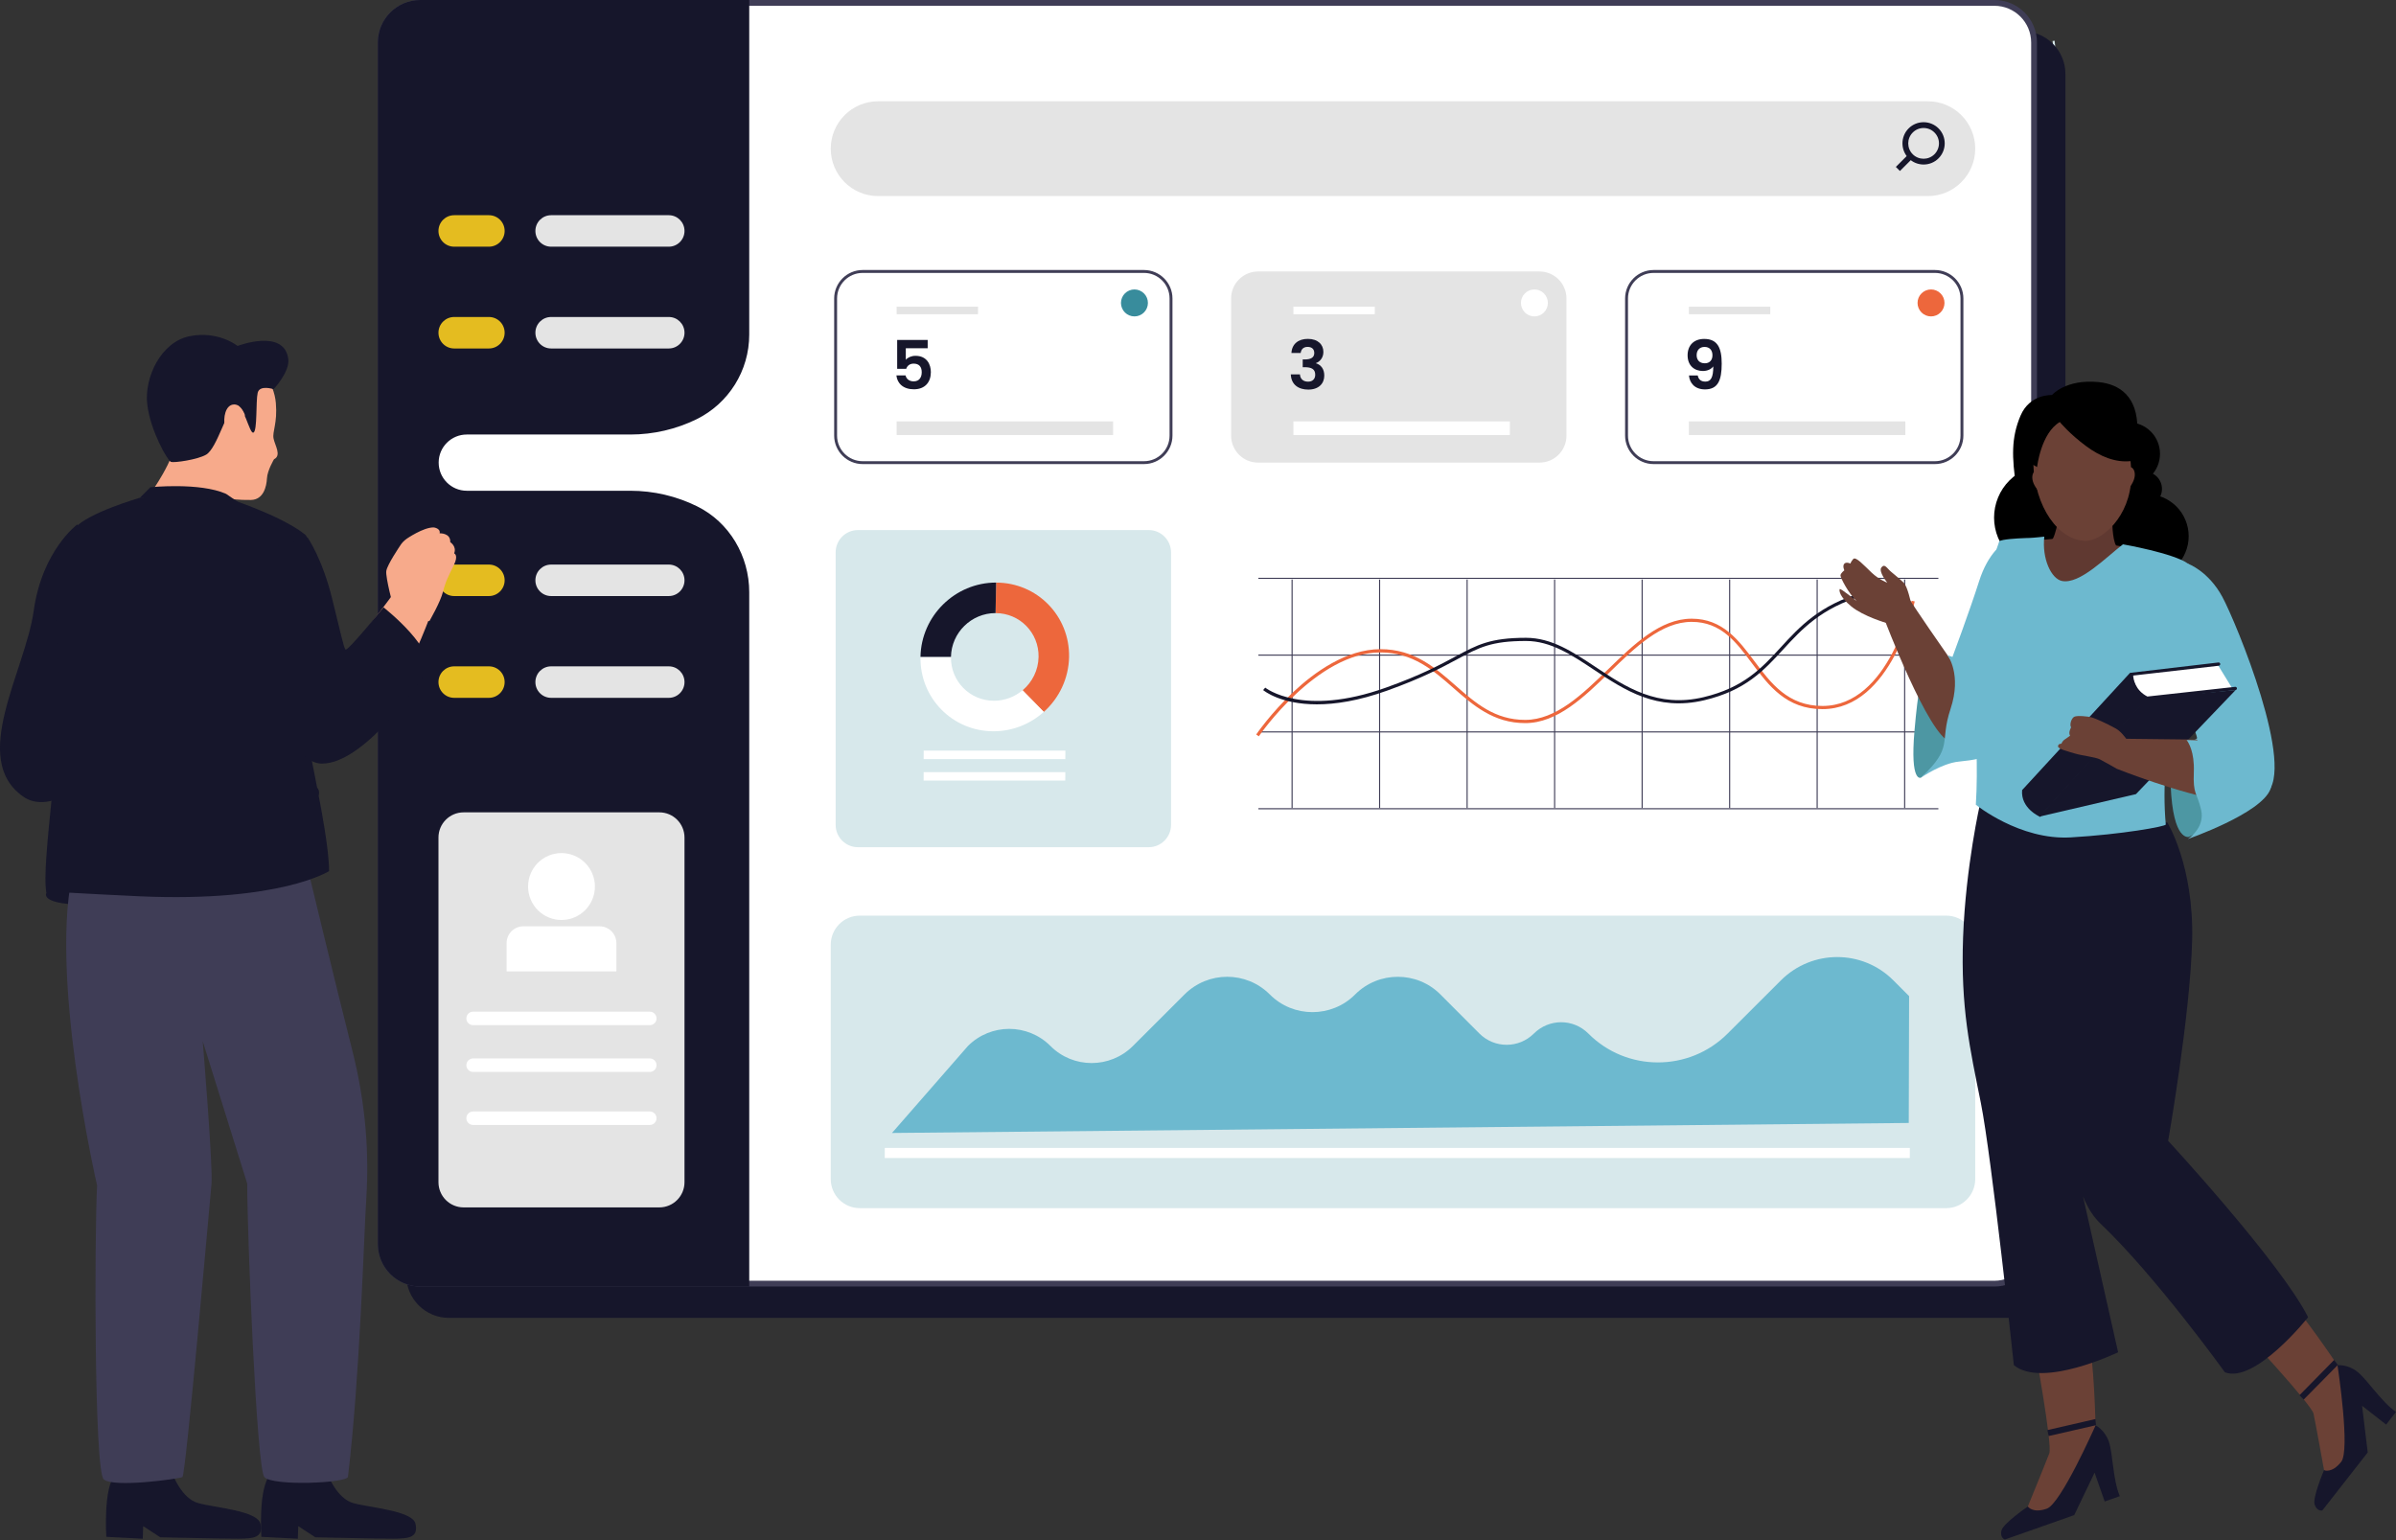 <?xml version="1.0" encoding="UTF-8"?><svg id="b" xmlns="http://www.w3.org/2000/svg" xmlns:xlink="http://www.w3.org/1999/xlink" viewBox="0 0 620.576 398.995"><rect x="0" y="0" width="620.576" height="398.995" fill="#333333" stroke="none"/><defs><style>.g{fill:#ed673c;}.h{fill:#f18e61;}.i{fill:#6b4136;}.j{clip-path:url(#f);}.k{fill:#603931;}.l{fill:#6db9cf;}.m{fill:#fff;}.n{fill:#e4bc20;}.o{fill:none;}.p{fill:#3f3d56;}.q{fill:#d7e8eb;}.r{fill:#388c9c;}.s{clip-path:url(#d);}.t{fill:#16162b;}.u{clip-path:url(#e);}.v{fill:#4d97a3;}.w{fill:#e4e4e4;}.x{fill:#f7aa8b;}</style><clipPath id="d"><rect class="o" x="67.368" y="381.057" width="41.333" height="17.938"/></clipPath><clipPath id="e"><rect class="o" x="27.368" y="381.057" width="41.333" height="17.938"/></clipPath><clipPath id="f"><rect class="o" x="518.034" y="369.057" width="32" height="29.938"/></clipPath></defs><g id="c"><path class="q" d="M527.133,46.224l.464.24c7.37-14.521,4.573-35.714,4.552-35.922l-.521.078c.021.208,2.797,21.234-4.495,35.604Z"/><path class="q" d="M497.675,92.948l.516.073c.047-.271,3.948-27.839-2.036-45.562l-.495.177c5.938,17.599,2.047,45.036,2.016,45.312Z"/><path class="q" d="M498.758,66.818l.505.151c3.37-10.953,11.25-20.094,11.333-20.182l-.401-.344c-.083.099-8.026,9.312-11.438,20.375Z"/><path class="q" d="M498.602,79.062l.5-.172c-.01-.042-1.484-4.26-4.203-9.099-2.5-4.479-6.62-10.432-11.958-13.307l-.25.464c10.062,5.417,15.859,21.953,15.911,22.115Z"/><path class="q" d="M507.519,50.964s26.234-19.443,14.12-30.917c-12.115-11.479-14.12,30.917-14.12,30.917ZM522.253,22.812c.026.042.156.323.307.792.13.531.354,1.286.401,2.229.031.938.083,2.052-.12,3.214-.151,1.182-.542,2.385-.964,3.578-.271.562-.521,1.151-.802,1.693-.318.542-.609,1.062-.932,1.552-.339.474-.682.922-1.01,1.344-.344.411-.714.76-1.016,1.115-.609.708-1.281,1.13-1.667,1.5-.438.323-.688.505-.688.505,0,0,.156-.26.427-.745.281-.448.682-1.099,1.125-1.865.24-.38.49-.792.724-1.25.229-.453.469-.932.74-1.411.24-.495.484-.995.745-1.516.24-.521.458-1.062.682-1.594.422-1.073.802-2.172,1.083-3.234.297-1.052.531-2.047.661-2.927.109-.88.24-1.615.26-2.156.042-.458.042-.76.042-.823Z"/><path class="q" d="M497.066,49.812s.76-32.661-15.719-30.125c-16.49,2.526,15.719,30.125,15.719,30.125ZM483.904,20.891c.052.01.344.089.812.25.495.229,1.234.51,2,1.052.76.552,1.672,1.193,2.464,2.057.833.849,1.547,1.891,2.229,2.953.281.562.589,1.115.844,1.667.24.578.479,1.13.651,1.693.177.557.318,1.109.432,1.63.109.521.167,1.026.26,1.484.198.911.109,1.703.156,2.234-.016.542-.016.844-.016.844,0,0-.115-.281-.333-.792-.172-.495-.443-1.203-.781-2.036-.161-.422-.323-.88-.531-1.344-.224-.469-.453-.948-.661-1.453-.234-.5-.484-1.01-.745-1.521s-.552-1.01-.833-1.505c-.589-1-1.224-1.974-1.875-2.844-.651-.88-1.292-1.682-1.906-2.323-.62-.625-1.13-1.177-1.542-1.526-.333-.292-.573-.479-.625-.521Z"/><path class="q" d="M485.258,58.328s-15.052-28.99-28.271-18.828c-13.24,10.161,28.271,18.828,28.271,18.828ZM459.805,39.328c.057-.021.349-.099.833-.177.542-.042,1.333-.151,2.266-.042.922.12,2.036.24,3.156.63,1.135.333,2.26.911,3.38,1.516.516.359,1.047.698,1.547,1.052.49.391.953.76,1.385,1.172.422.401.802.812,1.172,1.219.349.401.641.823.943,1.177.604.708.911,1.443,1.214,1.891.25.474.391.745.391.745,0,0-.24-.193-.672-.531-.401-.344-.974-.844-1.667-1.406-.349-.292-.708-.609-1.12-.922-.422-.292-.844-.609-1.276-.953-.458-.318-.911-.641-1.385-.979-.479-.312-.979-.62-1.464-.922-1-.583-2.016-1.141-3.016-1.583-.984-.453-1.938-.854-2.781-1.115-.844-.25-1.562-.49-2.083-.599-.453-.12-.745-.161-.823-.172Z"/><path class="q" d="M491.42,111.818s3.99-32.427-12.661-31.542c-16.656.88,12.661,31.542,12.661,31.542ZM481.185,81.729c.052.016.333.12.776.328.469.271,1.182.63,1.896,1.245.693.62,1.542,1.349,2.245,2.302.745.922,1.354,2.036,1.927,3.156.229.583.479,1.172.672,1.745.172.599.359,1.172.49,1.745.12.578.203,1.13.271,1.661.052.531.062,1.042.109,1.505.094.922-.068,1.703-.068,2.245-.062.542-.099.849-.099.849,0,0-.083-.297-.245-.812-.13-.51-.328-1.25-.578-2.104-.12-.438-.234-.901-.401-1.391-.172-.479-.354-.984-.505-1.505-.198-.521-.391-1.052-.589-1.583-.203-.531-.453-1.062-.682-1.583-.484-1.052-1.016-2.083-1.594-3.016-.552-.932-1.115-1.802-1.667-2.495-.552-.682-1.005-1.292-1.375-1.672-.312-.37-.531-.562-.583-.62Z"/><path class="q" d="M521.347,88.12c-13.026-10.422-28.646,18.26-28.646,18.26,0,0,41.667-7.839,28.646-18.26ZM517.706,88.052c-.531.099-1.245.328-2.094.557-.844.234-1.807.615-2.802,1.052-1.01.422-2.042.953-3.047,1.526-.5.292-.995.589-1.474.891-.474.312-.943.641-1.396.943-.432.339-.87.641-1.302.932-.411.292-.781.609-1.125.901-.703.552-1.292,1.042-1.693,1.375-.443.339-.682.521-.682.521,0,0,.151-.271.411-.745.307-.438.63-1.172,1.25-1.865.302-.349.604-.76.964-1.161.365-.391.755-.792,1.188-1.193.438-.401.922-.76,1.411-1.141.51-.359,1.042-.682,1.573-1.031,1.115-.583,2.26-1.135,3.401-1.443,1.125-.365,2.229-.464,3.161-.562.943-.089,1.724.031,2.266.089.474.083.781.172.823.193-.089.01-.391.057-.833.161Z"/><path class="t" d="M534.951,19.146v311.188c0,6.094-4.927,11.031-11.016,11.031H116.232c-6.068,0-11.01-4.938-11.01-11.031V19.146c0-6.099,4.932-11.031,11.01-11.031h407.703c6.089.01,11.016,4.948,11.016,11.031Z"/><path class="m" d="M108.852,332.505c-5.656,0-10.25-4.62-10.25-10.292V11.031c0-5.661,4.594-10.271,10.25-10.271h407.714c5.656,0,10.26,4.609,10.26,10.271v311.182c0,5.672-4.604,10.292-10.26,10.292H108.852Z"/><path class="p" d="M516.566,1.5c5.245,0,9.516,4.271,9.516,9.521v311.193c0,5.26-4.271,9.542-9.516,9.542H108.852c-5.245,0-9.5-4.281-9.5-9.542V11.031c0-5.25,4.255-9.521,9.5-9.521h407.714v-.01ZM516.566,0H108.852c-6.068,0-10.995,4.938-10.995,11.031v311.182c0,6.094,4.927,11.036,10.995,11.036h407.714c6.089,0,11.021-4.943,11.021-11.036V11.031c0-6.094-4.932-11.031-11.021-11.031Z"/><path class="m" d="M105.232,39.849h414.964v284.781H105.232V39.849Z"/><path class="t" d="M113.618,119.828c0,4.026,3.26,7.292,7.281,7.292h42.354c6.062,0,11.969,1.406,17.276,4.021,8.401,4.135,13.526,12.896,13.526,22.255v179.854h-85.193c-6.078,0-10.995-4.932-10.995-11.005V11.01c0-6.083,4.927-11.01,10.995-11.01h85.193v86.667c0,9.328-5.302,17.828-13.667,21.938-5.276,2.573-11.115,3.948-17.125,3.948h-42.354c-4.042,0-7.292,3.255-7.292,7.276Z"/><path class="w" d="M499.321,50.792H227.435c-6.776,0-12.266-5.5-12.266-12.276,0-6.781,5.49-12.281,12.266-12.281h271.896c6.771,0,12.266,5.5,12.266,12.281-.016,6.776-5.495,12.276-12.276,12.276Z"/><path class="q" d="M504.066,312.948H222.685c-4.146,0-7.516-3.37-7.516-7.526v-60.719c0-4.156,3.37-7.526,7.516-7.526h281.391c4.151,0,7.521,3.37,7.521,7.526v60.719c-.016,4.156-3.37,7.526-7.531,7.526Z"/><path class="p" d="M296.305,120.208h-72.88c-4.062,0-7.37-3.307-7.37-7.375v-35.516c0-4.068,3.307-7.375,7.37-7.375h72.88c4.062,0,7.37,3.307,7.37,7.375v35.516c0,4.068-3.307,7.375-7.37,7.375ZM223.425,70.693c-3.651,0-6.62,2.969-6.62,6.625v35.516c0,3.656,2.969,6.63,6.62,6.63h72.88c3.651,0,6.62-2.974,6.62-6.63v-35.516c0-3.656-2.969-6.625-6.62-6.625h-72.88Z"/><path class="q" d="M297.519,219.453h-75.297c-3.198,0-5.786-2.594-5.786-5.792v-70.568c0-3.198,2.589-5.792,5.786-5.792h75.297c3.198,0,5.786,2.594,5.786,5.792v70.568c0,3.198-2.589,5.792-5.786,5.792Z"/><path class="m" d="M503.857,219.453h-179.969c-3.193,0-5.781-2.594-5.781-5.792v-70.568c0-3.198,2.589-5.792,5.781-5.792h179.969c3.198,0,5.786,2.594,5.786,5.792v70.568c0,3.198-2.589,5.792-5.786,5.792Z"/><path class="w" d="M398.732,119.828h-72.88c-3.859,0-6.99-3.13-6.99-6.995v-35.516c0-3.859,3.13-6.995,6.99-6.995h72.88c3.859,0,6.99,3.135,6.99,6.995v35.516c.01,3.865-3.12,6.995-6.99,6.995Z"/><path class="p" d="M501.159,120.208h-72.88c-4.062,0-7.37-3.307-7.37-7.375v-35.516c0-4.068,3.307-7.375,7.37-7.375h72.88c4.062,0,7.37,3.307,7.37,7.375v35.516c0,4.068-3.307,7.375-7.37,7.375ZM428.279,70.693c-3.651,0-6.62,2.969-6.62,6.625v35.516c0,3.656,2.969,6.63,6.62,6.63h72.88c3.651,0,6.62-2.974,6.62-6.63v-35.516c0-3.656-2.969-6.625-6.62-6.625h-72.88Z"/><path class="w" d="M173.217,63.901h-30.474c-2.255,0-4.073-1.823-4.073-4.078s1.818-4.078,4.073-4.078h30.474c2.255,0,4.073,1.823,4.073,4.078s-1.828,4.078-4.073,4.078Z"/><path class="n" d="M126.633,63.901h-8.995c-2.255,0-4.073-1.823-4.073-4.078s1.818-4.078,4.073-4.078h8.995c2.25,0,4.073,1.823,4.073,4.078s-1.833,4.078-4.073,4.078Z"/><path class="w" d="M173.217,90.266h-30.474c-2.255,0-4.073-1.823-4.073-4.078s1.818-4.078,4.073-4.078h30.474c2.255,0,4.073,1.823,4.073,4.078s-1.828,4.078-4.073,4.078Z"/><path class="n" d="M126.633,90.266h-8.995c-2.255,0-4.073-1.823-4.073-4.078s1.818-4.078,4.073-4.078h8.995c2.25,0,4.073,1.823,4.073,4.078s-1.833,4.078-4.073,4.078Z"/><path class="w" d="M173.217,154.396h-30.474c-2.255,0-4.073-1.823-4.073-4.078s1.818-4.078,4.073-4.078h30.474c2.255,0,4.073,1.823,4.073,4.078s-1.828,4.078-4.073,4.078Z"/><path class="n" d="M126.633,154.396h-8.995c-2.255,0-4.073-1.823-4.073-4.078s1.818-4.078,4.073-4.078h8.995c2.25,0,4.073,1.823,4.073,4.078s-1.833,4.078-4.073,4.078Z"/><path class="w" d="M173.217,180.76h-30.474c-2.255,0-4.073-1.823-4.073-4.078s1.818-4.078,4.073-4.078h30.474c2.255,0,4.073,1.823,4.073,4.078s-1.828,4.078-4.073,4.078Z"/><path class="n" d="M126.633,180.76h-8.995c-2.255,0-4.073-1.823-4.073-4.078s1.818-4.078,4.073-4.078h8.995c2.25,0,4.073,1.823,4.073,4.078s-1.833,4.078-4.073,4.078Z"/><path class="w" d="M130.706,210.422h-10.62c-3.609,0-6.521,2.927-6.521,6.526v89.276c0,3.615,2.922,6.531,6.521,6.531h50.682c3.609,0,6.521-2.927,6.521-6.531v-89.276c0-3.609-2.922-6.526-6.521-6.526h-40.062Z"/><path class="m" d="M154.086,229.635c0,.573-.057,1.135-.167,1.693-.115.557-.276,1.099-.495,1.625s-.484,1.026-.797,1.5c-.318.474-.677.911-1.078,1.312s-.839.76-1.312,1.078c-.474.312-.969.583-1.495.797-.526.219-1.068.385-1.625.495s-1.12.167-1.688.167-1.135-.057-1.693-.167-1.099-.276-1.62-.495c-.526-.214-1.026-.484-1.5-.797-.469-.318-.906-.677-1.312-1.078-.401-.401-.76-.839-1.073-1.312-.318-.474-.583-.974-.802-1.5s-.38-1.068-.49-1.625c-.115-.557-.167-1.12-.167-1.693,0-.568.052-1.13.167-1.688.109-.557.271-1.099.49-1.625s.484-1.026.802-1.5c.312-.474.672-.911,1.073-1.312.406-.401.844-.76,1.312-1.078.474-.318.974-.583,1.5-.802.521-.214,1.062-.38,1.62-.49.557-.115,1.125-.167,1.693-.167s1.13.052,1.688.167c.557.109,1.099.276,1.625.49.526.219,1.021.484,1.495.802s.911.677,1.312,1.078.76.839,1.078,1.312c.312.474.578.974.797,1.5s.38,1.068.495,1.625c.109.557.167,1.12.167,1.688Z"/><path class="m" d="M159.644,251.63h-28.432v-7.339c0-2.401,1.953-4.349,4.349-4.349h19.74c2.391,0,4.344,1.948,4.344,4.349v7.339Z"/><path class="m" d="M168.3,265.547h-45.766c-.964,0-1.745-.781-1.745-1.745,0-.969.781-1.75,1.745-1.75h45.766c.964,0,1.745.781,1.745,1.75.01.964-.781,1.745-1.745,1.745Z"/><path class="m" d="M168.3,277.661h-45.766c-.964,0-1.745-.781-1.745-1.75,0-.964.781-1.745,1.745-1.745h45.766c.964,0,1.745.781,1.745,1.745.01.969-.781,1.75-1.745,1.75Z"/><path class="m" d="M168.3,291.401h-45.766c-.964,0-1.745-.781-1.745-1.745,0-.969.781-1.75,1.745-1.75h45.766c.964,0,1.745.781,1.745,1.75.01.964-.781,1.745-1.745,1.745Z"/><path class="l" d="M494.467,258.021l-.089,32.859-263.349,2.594,19.677-22.536c5.901-5.901,15.469-5.901,21.365,0,2.948,2.958,6.792,4.422,10.672,4.422,3.87,0,7.734-1.474,10.693-4.422l13.359-13.344c6.109-6.104,16-6.104,22.089,0,3.047,3.062,7.042,4.578,11.042,4.578,4.01,0,8.016-1.516,11.062-4.578,3.042-3.057,7.052-4.573,11.052-4.573,3.995,0,7.995,1.516,11.036,4.573l10.099,10.12c3.891,3.896,10.208,3.896,14.109,0,1.958-1.938,4.505-2.927,7.062-2.927s5.094.99,7.042,2.927c4.974,5,11.484,7.484,18.026,7.484,6.547,0,13.068-2.484,18.062-7.484l13.792-13.771c8.062-8.047,21.104-8.047,29.125,0l4.073,4.078Z"/><path class="m" d="M494.649,299.958H229.154l.01-2.604h265.495l-.01,2.604Z"/><path class="p" d="M325.925,149.667h176.125v.281h-176.125v-.281Z"/><path class="p" d="M325.925,169.557h176.125v.281h-176.125v-.281Z"/><path class="p" d="M325.925,189.448h176.125v.281h-176.125v-.281Z"/><path class="p" d="M325.925,209.344h176.125v.286h-176.125v-.286Z"/><path class="p" d="M334.519,150.12h.281v59.203h-.281v-59.203Z"/><path class="p" d="M357.185,150.12h.281v59.203h-.281v-59.203Z"/><path class="p" d="M379.852,150.12h.281v59.203h-.281v-59.203Z"/><path class="p" d="M402.514,150.12h.281v59.203h-.281v-59.203Z"/><path class="p" d="M425.18,150.12h.281v59.203h-.281v-59.203Z"/><path class="p" d="M447.847,150.12h.281v59.203h-.281v-59.203Z"/><path class="p" d="M470.514,150.12h.281v59.203h-.281v-59.203Z"/><path class="p" d="M493.175,150.12h.281v59.203h-.281v-59.203Z"/><path class="g" d="M326.045,190.724l-.682-.464c.036-.057,3.818-5.589,9.635-11.031,5.38-5.052,13.672-11.073,22.557-11.073,8.708,0,14.156,4.781,19.422,9.401,5.224,4.589,10.167,8.917,18.052,8.917,7.984,0,14.823-6.635,21.432-13.057,6.651-6.464,13.542-13.156,21.698-13.156,8.005,0,12.198,5.599,16.25,11.021,4.26,5.693,8.672,11.583,17.62,11.583,17.292,0,23.021-26.974,23.078-27.245l.812.161c-.057.281-5.917,27.906-23.891,27.906-9.365,0-13.901-6.062-18.292-11.922-4.104-5.495-7.995-10.682-15.589-10.682-7.823,0-14.583,6.573-21.115,12.927-6.729,6.542-13.688,13.297-22.005,13.297-8.203,0-13.49-4.63-18.604-9.12-5.156-4.521-10.484-9.188-18.885-9.188-16.521-.021-31.354,21.51-31.495,21.724Z"/><path class="t" d="M341.086,182.448c-9.339,0-13.651-3.469-13.922-3.698l.531-.635c.094.073,9.672,7.729,31.276,0,9.026-3.224,14.021-5.911,18.026-8.073,5.604-3.016,8.984-4.833,18.245-4.833,6.635,0,12.146,3.661,17.99,7.547,7.885,5.24,16.052,10.661,27.984,7.839,10.422-2.469,15.089-7.547,20.021-12.927,4.917-5.354,10-10.896,21.125-14.193l.24.792c-10.901,3.229-15.906,8.688-20.75,13.958-5.026,5.474-9.771,10.635-20.443,13.161-12.286,2.906-20.594-2.609-28.635-7.948-5.729-3.807-11.146-7.406-17.516-7.406-9.047,0-12.182,1.682-17.844,4.74-4.031,2.167-9.062,4.87-18.141,8.12-7.443,2.672-13.464,3.557-18.188,3.557Z"/><path class="g" d="M268.993,170.161c-.062,3.474-1.656,6.562-4.135,8.646l5.49,5.604c3.922-3.521,6.438-8.599,6.547-14.24.182-10.635-8.271-19.26-18.896-19.26l-.141,7.906c6.26-.01,11.245,5.078,11.135,11.344Z"/><path class="m" d="M238.409,170.161c-.188,10.63,8.266,19.26,18.906,19.26,4.984,0,9.568-1.896,13.031-5.021l-5.49-5.604c-2.016,1.693-4.609,2.719-7.401,2.719-6.276,0-11.26-5.083-11.151-11.354h-7.896Z"/><path class="t" d="M238.409,170.161h7.896c.109-6.276,5.276-11.354,11.552-11.354l.141-7.906c-10.63,0-19.396,8.625-19.589,19.26Z"/><path class="m" d="M275.925,196.625h-36.693l.01-2.193h36.698l-.016,2.193Z"/><path class="m" d="M275.915,202.198h-36.693l.01-2.188h36.693l-.01,2.188Z"/><path class="t" d="M240.274,88.052v2.151h-5.667v2.99c.474-.573,1.427-1.026,2.5-1.026,2.969,0,3.99,2.234,3.99,4.219,0,2.599-1.505,4.453-4.401,4.453-2.74,0-4.312-1.516-4.526-3.599h2.37c.208.891.922,1.542,2.115,1.542,1.427,0,2.078-1.021,2.078-2.365,0-1.432-.714-2.224-2.099-2.224-1.021,0-1.661.562-1.922,1.344h-2.339v-7.484h7.901Z"/><path class="w" d="M232.232,109.146h56.068v3.536h-56.068v-3.536Z"/><path class="w" d="M232.232,79.443h21.083v1.943h-21.083v-1.943Z"/><path class="t" d="M338.743,87.781c2.625,0,4.021,1.49,4.021,3.375,0,1.594-.995,2.568-1.917,2.885v.062c1.286.401,2.146,1.453,2.146,3.193,0,2.078-1.464,3.62-4.141,3.62-2.51,0-4.422-1.26-4.526-3.938h2.37c.057,1.109.792,1.885,2.104,1.885,1.224,0,1.849-.766,1.849-1.786,0-1.432-.906-1.964-2.729-1.964h-.51v-2.005h.51c1.432,0,2.484-.401,2.484-1.661,0-.995-.609-1.594-1.734-1.594-1.193,0-1.693.771-1.786,1.573h-2.396c.13-2.344,1.807-3.646,4.255-3.646Z"/><path class="m" d="M334.998,109.146h56.068v3.536h-56.068v-3.536Z"/><path class="m" d="M334.998,79.443h21.083v1.943h-21.083v-1.943Z"/><path class="t" d="M439.722,97.25c.193,1.021.833,1.594,1.969,1.594,1.432,0,2.057-1.062,2.057-3.938-.542.75-1.568,1.193-2.682,1.193-2.203,0-3.969-1.375-3.969-4.073,0-2.552,1.604-4.234,4.302-4.234,3.458,0,4.531,2.344,4.531,6.391,0,4.339-.969,6.682-4.333,6.682-2.714,0-4-1.74-4.141-3.604h2.266v-.01ZM443.534,92.036c0-1.401-.802-2.172-2.047-2.172-1.281,0-2.047.859-2.047,2.135,0,1.151.646,2.104,2.13,2.104,1.224,0,1.964-.823,1.964-2.068Z"/><path class="w" d="M437.425,109.146h56.068v3.536h-56.068v-3.536Z"/><path class="w" d="M437.425,79.443h21.083v1.943h-21.083v-1.943Z"/><path class="r" d="M297.316,78.469c0,.464-.089.906-.266,1.333s-.432.807-.755,1.135c-.328.328-.708.578-1.135.755s-.87.266-1.333.266-.906-.089-1.333-.266-.807-.427-1.135-.755-.578-.708-.755-1.135-.266-.87-.266-1.333.089-.911.266-1.339.427-.807.755-1.13c.328-.328.708-.583,1.135-.76s.87-.266,1.333-.266.906.089,1.333.266.807.432,1.135.76c.323.323.578.703.755,1.13s.266.875.266,1.339Z"/><path class="m" d="M400.909,78.469c0,.464-.089.906-.266,1.333s-.427.807-.755,1.135-.703.578-1.13.755-.875.266-1.333.266c-.464,0-.911-.089-1.339-.266s-.802-.427-1.13-.755-.578-.708-.755-1.135-.266-.87-.266-1.333.089-.911.266-1.339.427-.807.755-1.13c.328-.328.703-.583,1.13-.76s.875-.266,1.339-.266c.458,0,.906.089,1.333.266s.802.432,1.13.76c.328.323.578.703.755,1.13s.266.875.266,1.339Z"/><path class="g" d="M503.633,78.469c0,.464-.089.906-.266,1.333s-.432.807-.76,1.135c-.323.328-.703.578-1.13.755s-.87.266-1.333.266-.906-.089-1.339-.266c-.427-.177-.802-.427-1.13-.755s-.578-.708-.755-1.135-.266-.87-.266-1.333.089-.911.266-1.339.427-.807.755-1.13c.328-.328.703-.583,1.13-.76.432-.177.875-.266,1.339-.266s.906.089,1.333.266.807.432,1.13.76c.328.323.583.703.76,1.13s.266.875.266,1.339Z"/><path class="t" d="M498.227,42.615c-1.401,0-2.807-.531-3.88-1.604-2.135-2.141-2.135-5.62,0-7.755s5.609-2.135,7.745,0,2.135,5.615,0,7.755c-1.062,1.073-2.469,1.604-3.865,1.604ZM498.227,33.156c-1.062,0-2.062.411-2.818,1.172-1.552,1.552-1.552,4.078,0,5.63,1.547,1.547,4.073,1.547,5.62,0,.75-.75,1.172-1.76,1.172-2.823s-.411-2.057-1.172-2.818c-.745-.75-1.745-1.161-2.802-1.161Z"/><path class="t" d="M491.034,43.234l3.297-3.297,1.057,1.057-3.297,3.297-1.057-1.057Z"/><path class="t" d="M22.284,188.266c.151.812,4.964,4.193,6.719,10.516-6.922,4.786-16.531,12.031-22.927,7.604-14.104-9.76.469-32.516,2.656-48.172,2.177-15.661,11.302-22.385,11.302-22.385l5.859,25.115s-3.922,25.521-3.609,27.323Z"/><path class="x" d="M39.055,127.693s6.255-8.599,6.599-14.229c.349-5.63,1.854-23.036,11.724-22.068,9.859.964,13.63,7.786,14.073,13.026.443,5.234-.964,7.396-.594,9.182.365,1.792,2.109,4.38.12,5.349,0,0-1.734,2.896-1.833,4.964-.109,2.073-.875,5.531-4.161,5.589-3.281.052-5.219-.292-5.219-.292l-.891,3.771-19.818-5.292Z"/><path class="t" d="M53.368,117.781c-2.25,1.302-8.245,2.135-9.089,1.865s-5.328-8.036-6.141-14.901,3.484-16.146,10.953-17.656c7.464-1.505,12.438,2.516,12.438,2.516,0,0,12.156-4.651,13.141,3.438.401,3.286-3.802,7.776-3.802,7.776,0,0-3.63-1.224-4.13.943-.505,2.182-.052,9.818-1.094,10.292-1.036.49-2.5-7.656-4.677-7.005-2.182.661-4.672,11.052-7.599,12.734Z"/><path class="x" d="M63.435,107.5s-.901-2.714-2.729-2.734c-2.385-.021-2.938,3.557-2.464,5.672.479,2.115,2.156,5,2.156,5l3.036-7.938Z"/><path class="t" d="M12.024,231.286s-2.589,3.88,16.005,2.917c18.589-.974,38.365-20.745,38.365-20.745l-2.927-4.776s-13.63-2.047-15.479-2.339c-1.854-.297-21.323,1.464-21.911,1.755-.583.292-8.047,3.526-8.526,4.109-.484.589-5.526,19.078-5.526,19.078Z"/><path class="h" d="M84.982,382.109l-.693-10.521-14.646.151.38,10.219,6.01,4.359,6.911-.458,2.036-3.75Z"/><g class="s"><path class="t" d="M70.024,381.958s8.698,2.333,14.958.151c0,0,2.266,6.042,6.5,7.234,4.229,1.193,15.443,1.953,16.146,5.401.703,3.438-1.495,3.807-5.786,3.828-4.292.01-20.172-.37-20.172-.37l-4.422-2.885-.109,3.266-9.448-.5c0-.01-.844-12.807,2.333-16.125Z"/></g><path class="h" d="M44.831,382.109l-.693-10.521-14.656.151.375,10.219,6.026,4.359,6.901-.458,2.047-3.75Z"/><g class="u"><path class="t" d="M29.857,381.958s8.703,2.333,14.964.151c0,0,2.266,6.042,6.5,7.234,4.224,1.193,15.438,1.953,16.146,5.401.703,3.448-1.495,3.807-5.786,3.828-4.292.01-20.172-.37-20.172-.37l-4.422-2.885-.109,3.266-9.448-.5c0-.01-.833-12.807,2.328-16.125Z"/></g><path class="p" d="M78.654,220.656s8.776,36.474,12.505,51.073c3.729,14.594,4.411,27.5,3.729,38.37-.682,10.865-1.625,46.057-4.76,72.422-.193,1.682-19.62,2.464-21.656.089s-4.443-63.12-4.443-76.026l-11.526-36.896s2.708,32.589,2.266,37.125c-.448,4.531-6.62,75.339-7.531,75.797-.911.453-17.885,2.839-20.37.583-2.49-2.266-2.406-62.802-1.724-76.151,0,0-12.932-55.974-5.901-82.651,7.021-26.682,59.411-3.734,59.411-3.734Z"/><path class="t" d="M77.998,179.932c-.25,5.781,7.234,34.708,7.234,45.703,0,0-12.578,8.146-49.057,6.531-16.5-.729-23.703-1.453-24.151-.88-1.474-7.828,4.089-38.802,3.198-57.276-1.146-23.693-1.755-30.255,4.203-37.26,3.318-3.906,16.818-7.823,16.818-7.823h22.318s13.964,4.417,20.391,9.479c3.615,2.875-3.26,24.729-.953,41.526Z"/><path class="t" d="M80.482,193.557c.073.411.031.776-.125,1.104-.151.323-.375.51-.661.562-.292.052-.562-.052-.818-.307s-.417-.583-.49-.995c-.068-.411-.026-.781.125-1.104.156-.328.375-.516.667-.562.286-.052.557.052.812.307.255.25.417.583.49.995Z"/><path class="t" d="M82.607,205c.073.411.031.776-.125,1.104-.156.323-.375.51-.667.562-.286.047-.557-.052-.812-.307s-.417-.589-.49-.995c-.073-.411-.031-.781.125-1.104.156-.328.375-.516.667-.562.286-.052.557.047.812.302s.417.589.49,1Z"/><path class="t" d="M77.581,184.068c.068.411.026.776-.125,1.104-.156.323-.375.51-.667.562-.286.052-.557-.052-.812-.307s-.417-.589-.49-.995c-.073-.411-.031-.781.125-1.104.151-.328.375-.516.661-.562.292-.052.562.052.818.302.255.255.417.589.49,1Z"/><path class="t" d="M36.243,128.927l2.719-2.719s12.771-1.312,19.589,1.714l3.099,2.115-11.193.552-14.214-1.661Z"/><path class="x" d="M102.144,153.448s-12.521,17.115-14.312,17.052c-1.938-.068-5.328-11.375-7.042-19.109-1.708-7.734-4.365-8.427-4.365-8.427l-13.859,5.12s10.047,44.464,18.182,47.719c15.755,6.302,30.974-37.083,30.974-37.083l-9.578-5.271Z"/><path class="t" d="M99.326,157.312s14.609,11.443,10.932,17.135c0,0-15.349,23.458-26.922,23.349-13.13-.13-27.521-51.458-27.521-51.458l23.839-7.13s3.714,5.26,6.318,15.641c2.219,8.896,3.01,12.755,3.5,13.396.474.661,9.854-10.932,9.854-10.932Z"/><path class="x" d="M113.868,138.146s2.88-.151,2.75,2.292c0,0,1.734,1.073,1.01,2.906,0,0,1.214.401-.078,3.036-1.286,2.625-2.177,4.271-2.818,6.906-.635,2.635-3.531,7.625-3.531,7.625l-9.271-3.516s-2.135-7.891-1.875-9.51c.26-1.625,3.359-6.214,3.865-6.964.521-.745,1.411-1.365,1.411-1.365,0,0,4.292-2.969,6.979-2.938.01-.01,1.849.214,1.557,1.526Z"/><path class="t" d="M36.243,128.927s14.958-.531,24.234,1.229l-24.234-1.229Z"/><path class="i" d="M526.935,348.641s4.682,25.542,3.849,27.797c-.839,2.255-5.573,13.807-5.573,13.807l1.224,3.479,8.344-1.786,5.818-12.172,2.156-10.521v-.031s-.37-17.448-1.917-22.776l-13.901,2.203Z"/><path class="t" d="M542.753,367.568l-12.469,2.87.312,1.542,12.276-2.807-.12-1.604Z"/><g class="j"><path class="t" d="M542.764,369.203s2.354,1.13,3.427,4.188,1.036,9.911,2.849,14.161l-3.911,1.38-2.625-7.464-5.266,10.984-2.016.719-15.969,5.62s-1.297-.448-.875-2.312c.401-1.854,6.844-6.245,6.844-6.245,0,0,1.229,1.854,4.922.552,3.62-1.281,12.208-20.682,12.62-21.552v-.031Z"/></g><path class="i" d="M581.045,344.833s17.677,19.01,18.177,21.354c.51,2.354,2.719,14.63,2.719,14.63l2.906,2.276,6.068-5.995-1.635-13.396-3.839-10.031-.01-.031s-9.688-14.51-13.859-18.167l-10.526,9.359Z"/><path class="t" d="M604.555,352.266l-8.984,9.141,1.094,1.13,8.854-8.984-.964-1.286Z"/><path class="t" d="M605.43,353.641s2.589-.312,5.135,1.682,6.208,7.797,10.01,10.411l-2.557,3.276-6.229-4.88,1.464,12.099-1.323,1.682-10.432,13.339s-1.333.328-1.984-1.474c-.661-1.776,2.417-8.948,2.417-8.948,0,0,2.026.911,4.453-2.177,2.375-3.026-.823-24.01-.943-24.969,0-.031-.01-.042-.01-.042Z"/><path class="t" d="M512.883,208c13.75,4.958,48.464,5.057,48.464,5.057,0,0,6.901,11.083,6.432,30.453-.464,19.37-6.219,52-6.219,52,0,0,29.083,31.474,36.255,45.693,0,0-13.719,17.276-21.542,14.271,0,0-17.964-24.964-32.219-38.5-6.667-6.323-7.323-19.438-7.323-19.438l11.87,52.745s-19.651,9.443-27.005,3.328c0,0-5.734-53.88-8.552-67.958-2.818-14.073-5.255-24.51-4.594-42.891.682-18.396,4.432-34.76,4.432-34.76Z"/><path d="M559.524,132.964c-.161.443-.594.833-1.234,1.172-.443-1.312-.792-2.365-.792-2.474,0,.109.01,1.354.021,2.823-4.807,1.896-16.281,1.995-16.281,1.995l-15.036.182-.01-4.521s-.901,2.979-1.323,4.531l-3.792.047s2.089-4.255,1.135-10.578c-1.146-7.688-1.312-12.729,1.104-18.448,2.427-5.714,8.161-5.365,8.161-5.365,0,0,3.521-4.198,12.089-3.354,5.406.531,10.151,3.708,10.031,12.312-.203,13.38,6.427,20.312,5.927,21.677Z"/><path d="M543.706,134.083c0,.891-.089,1.781-.26,2.656-.177.88-.432,1.729-.776,2.557s-.76,1.615-1.255,2.359c-.5.745-1.062,1.432-1.698,2.062-.63.635-1.318,1.198-2.062,1.698-.745.495-1.526.917-2.354,1.26-.828.339-1.677.599-2.552.776-.88.172-1.766.26-2.661.26-.891,0-1.776-.089-2.656-.26-.875-.177-1.729-.438-2.552-.776-.828-.344-1.615-.766-2.354-1.26-.745-.5-1.432-1.062-2.062-1.698-.635-.63-1.198-1.318-1.698-2.062-.495-.745-.917-1.531-1.255-2.359-.344-.828-.604-1.677-.776-2.557-.177-.875-.26-1.766-.26-2.656,0-.896.083-1.786.26-2.661.172-.88.432-1.729.776-2.557.339-.828.76-1.615,1.255-2.359.5-.74,1.062-1.432,1.698-2.062.63-.635,1.318-1.198,2.062-1.698.74-.495,1.526-.917,2.354-1.26.823-.339,1.677-.599,2.552-.776.88-.172,1.766-.26,2.656-.26.896,0,1.781.089,2.661.26.875.177,1.724.438,2.552.776.828.344,1.609.766,2.354,1.26.745.5,1.432,1.062,2.062,1.698.635.63,1.198,1.323,1.698,2.062.495.745.911,1.531,1.255,2.359s.599,1.677.776,2.557c.172.875.26,1.766.26,2.661Z"/><path d="M566.879,138.895c0,.715-.069,1.425-.208,2.129s-.347,1.387-.624,2.049c-.272.662-.608,1.286-1.003,1.884-.4.598-.848,1.147-1.355,1.654s-1.057.961-1.654,1.355c-.592.4-1.222.736-1.884,1.009-.662.277-1.345.48-2.044.624-.704.139-1.414.208-2.129.208s-1.425-.069-2.124-.208c-.704-.144-1.387-.347-2.044-.624-.662-.272-1.291-.608-1.889-1.009-.592-.395-1.142-.848-1.649-1.355s-.961-1.057-1.355-1.654c-.4-.598-.736-1.222-1.009-1.884s-.48-1.345-.619-2.049-.213-1.414-.208-2.129c-.005-.715.069-1.425.208-2.129s.347-1.382.619-2.044.608-1.291,1.009-1.889c.395-.598.848-1.147,1.355-1.654s1.057-.961,1.649-1.355c.598-.4,1.227-.736,1.889-1.009.656-.272,1.339-.48,2.044-.619.699-.144,1.409-.213,2.124-.213s1.425.069,2.129.213c.699.139,1.382.347,2.044.619s1.291.608,1.884,1.009c.598.395,1.147.848,1.654,1.355s.955,1.057,1.355,1.654c.395.598.731,1.227,1.003,1.889.277.662.486,1.339.624,2.044s.208,1.414.208,2.129Z"/><path class="k" d="M528.368,156.984s-.682-14.219,2.979-16.995c1.177-.885,2.307-8.37,2.307-8.37l13.411,2.938s0,5.109,1.01,6.745c2.578,4.198,3.354,17.594,3.354,17.594l-23.062-1.911Z"/><path d="M559.963,126.648c0,.598-.112,1.169-.342,1.718s-.55,1.035-.971,1.457-.907.747-1.457.977c-.55.224-1.121.342-1.713.342-.598,0-1.169-.117-1.718-.342-.55-.229-1.035-.555-1.457-.977-.416-.422-.742-.907-.971-1.457-.224-.55-.342-1.121-.342-1.718,0-.592.117-1.163.342-1.718.229-.55.555-1.035.971-1.451.422-.422.907-.747,1.457-.977.55-.224,1.121-.342,1.718-.342.592,0,1.163.117,1.713.342.55.229,1.035.555,1.457.977.422.416.742.902.971,1.451.229.555.342,1.126.342,1.718Z"/><path d="M559.451,117.55c0,.534-.048,1.067-.155,1.59-.107.528-.261,1.035-.464,1.532s-.454.966-.752,1.409c-.299.448-.635.859-1.014,1.238s-.79.715-1.233,1.014c-.448.299-.918.55-1.409.752-.496.203-1.003.358-1.532.464-.523.107-1.051.155-1.59.155-.534,0-1.062-.048-1.585-.155-.528-.107-1.035-.261-1.532-.464-.491-.203-.961-.454-1.409-.752-.443-.299-.854-.635-1.233-1.014s-.715-.79-1.014-1.238c-.299-.443-.55-.912-.752-1.409-.208-.496-.358-1.003-.464-1.532-.107-.523-.155-1.057-.155-1.59s.048-1.067.155-1.59c.107-.528.256-1.035.464-1.532.203-.496.454-.966.752-1.409.299-.448.635-.859,1.014-1.238s.79-.715,1.233-1.014c.448-.299.918-.55,1.409-.752.496-.203,1.003-.358,1.532-.464.523-.107,1.051-.155,1.585-.155.539,0,1.067.048,1.59.155.528.107,1.035.261,1.532.464.491.203.961.454,1.409.752.443.299.854.635,1.233,1.014s.715.79,1.014,1.238c.299.443.55.912.752,1.409s.358,1.003.464,1.532c.107.523.155,1.057.155,1.59Z"/><path class="i" d="M540.133,140.109c4.146.089,11.656-6.172,11.875-16.516.214-10.344-4.594-18.427-12.474-17.568-7.875.854-13.13,4.911-12.911,13.672.292,11.771,6.651,20.271,13.51,20.411Z"/><path d="M533.501,109.316s2.465,3.036,6.884,6.291c3.527,2.599,7.577,4.344,11.729,3.799,3.287-.432-.678-13.703-.678-13.703l-4.824-3.645s-5.454-1.318-5.683-1.185c-.235.133-8.138,3.575-8.138,3.575l-4.952,2.647-3.164,12.209,2.94,1.676c0-.011.993-8.799,5.886-11.665Z"/><path class="i" d="M549.23,121.943s1.674-1.24,2.727-.904c1.061.327,2.207,3.335-2.189,7.056l-.537-6.152Z"/><path class="i" d="M530.023,122.659s-1.742-1.137-2.785-.752c-1.034.39-2.01,3.447,2.583,6.926l.201-6.174Z"/><path class="v" d="M497.555,201.427s-2.875,1.583-1.693-12.135c.932-10.896,1.833-13.641,1.833-13.641l8.729,10.432-1.776,7.938-3.281,4.219-3.812,3.188Z"/><path class="i" d="M504.42,169.719c-7.505-10.76-9.943-14.599-9.943-14.599l-6.448,5.172s11.505,30.401,17.109,31.844c5.589,1.443,6.021-12.214,6.021-12.214,0,0-4.995-7.688-6.74-10.203Z"/><path class="l" d="M518.889,140.74s-3.938,2.354-6.297,9.828c-2.365,7.458-6.891,19.594-6.891,19.594l-1.281-.443s3.771,4.911.781,13.911c-2.99,9.005.943,9.667-7.635,17.797,0,0,5.328-3.708,9.75-4.141,7.922-.771,11.807-2.245,14.854-9.479,3.042-7.245,1.604-39.271,1.604-39.271l-4.885-7.797Z"/><path class="i" d="M494.93,156.042s-.896-4.151-1.828-5.073c-.943-.922-2.255-1.974-3.349-2.906s-1.594-2.151-2.448-1.089c-.859,1.062,1.505,3.948,1.505,3.948,0,0-2.036-.703-4.031-2.578-1.995-1.891-4.141-4.297-4.786-3.536-.651.76-.719,1.172-.719,1.172,0,0-1.094-.531-1.599.052-.51.589.021,1.703.021,1.703,0,0-.99.75-1,1.323-.01.578,1.974,4.521,4.182,6.641,0,0-4.182-3.406-4.375-3.104-.198.302-.12,1.943,3.021,4.51,3.146,2.573,9.135,4.286,9.135,4.286l6.271-5.349Z"/><path class="k" d="M548.076,141.302s8.76,1.052,13.312,3.969c2.677,1.714,10.328,13.214,5.083,26.875-5.245,13.656-7.75,18.536-8.021,32.625-.062,3.76-46.219,10.734-44.594-.047.943-6.307,1.505-8.281.578-18.792-.932-10.51-2.193-17.115.151-25.641,2.328-8.521,3.833-13.823,4.302-19.552l13.661-1.234s-1.062,8.589,3.953,8.12c5.005-.464,11.573-6.323,11.573-6.323Z"/><path class="l" d="M511.75,208.443s11.37,9.245,24.595,8.468c13.23-.772,24.642-2.844,24.6-3.335-1.824-20.826,4.498-35.409,6.412-41.498,7.046-16.19,1.274-24.642-.608-26.048-3.674-2.733-16.888-5.032-16.888-5.032-4.44,3.404-11.227,10.445-15.82,9.488-2.759-.571-5.201-5.767-4.556-11.481,0,0-2.844.312-3.758.333-.1,0-.196.011-.317.011-.243,0-.497.011-.761.021-2.495.09-6.015.317-6.819.814-1.765,5.238-3.452,9.61-4.979,15.508-3.779,14.663.143,32.941-1.099,52.752Z"/><path class="l" d="M586.934,205.605c-2.912,2.347-6.982,2.886-11.333,2.685l-7.685-16.555c.671,0,1.041-.439,1.11-.481.418-.275-5.629-14.895-7.289-20.583-1.676-5.693.418-18.579.418-18.579l4.593-6.052s5.233,1.892,8.843,8.552c3.594,6.644,19.24,44.628,11.343,51.013Z"/><path class="t" d="M579.029,178.75l-22.917,2.115-27.854,30.651,24.964-5.812,25.807-26.953Z"/><path class="t" d="M555.93,181.234l-27.672,30.281s-4.932-2.146-4.521-6.854l27.953-30.375,4.24,6.948Z"/><path class="t" d="M528.389,211.635l-.26-.24,27.672-30.281.26.24-27.672,30.281Z"/><path class="m" d="M578.279,178.49l-22.349,2.443-1.984-1.422-1.906-4.479,2.339-.974,19.969-1.974,3.932,6.406Z"/><path class="t" d="M551.691,174.286l22.885-2.682c.172-.031.333.057.422.198.151.26,0,.583-.292.641l-22.203,2.547c.068.974.521,3.797,3.677,5.432l22.719-2.505c.224-.031.432.12.474.349.031.224-.12.432-.344.474l-22.979,2.542-.12-.057c-4.38-2.188-4.26-6.432-4.26-6.604l.021-.333Z"/><path class="v" d="M566.956,216.776s-4.146,1.333-4.734-13.266c-.583-14.599,15.854-.672,15.854-.672,0,0-1.625,5.932-1.854,6.302s-4.964,5.562-4.964,5.562l-4.302,2.073Z"/><path class="i" d="M569.029,191.573l6.443,15.714c-10.625-1.562-27.182-8.135-27.182-8.135l1.484-7.797,19.255.219Z"/><path class="i" d="M552.321,194.021s-1.938-3.99-4.333-5.323-5.318-2.625-6.219-2.875-3.74-.552-4.521-.161c-.776.391-1.266,2.104-.823,2.745,0,0-.802,1.365-.26,2.156,0,0-.682.521-1.375.974-.693.458-.865,1.109-.865,1.109,0,0-.833-.068-.891.661-.052.724,2.807,1.396,4.484,1.906,1.682.51,5.193.891,6.339,1.474,1.151.589,4.432,2.464,4.432,2.464l4.031-5.13Z"/><path class="l" d="M566.331,191.693s.032.032.09.111c.396.518,1.987,2.949,1.792,8.166-.233,5.941.745,5.043,1.882,9.773,1.131,4.731-3.457,7.596-3.457,7.596,0,0,19.092-6.618,21.423-12.945,2.331-6.316-10.45-11.808-10.45-11.808l-8.859-.825-2.421-.069Z"/></g></svg>